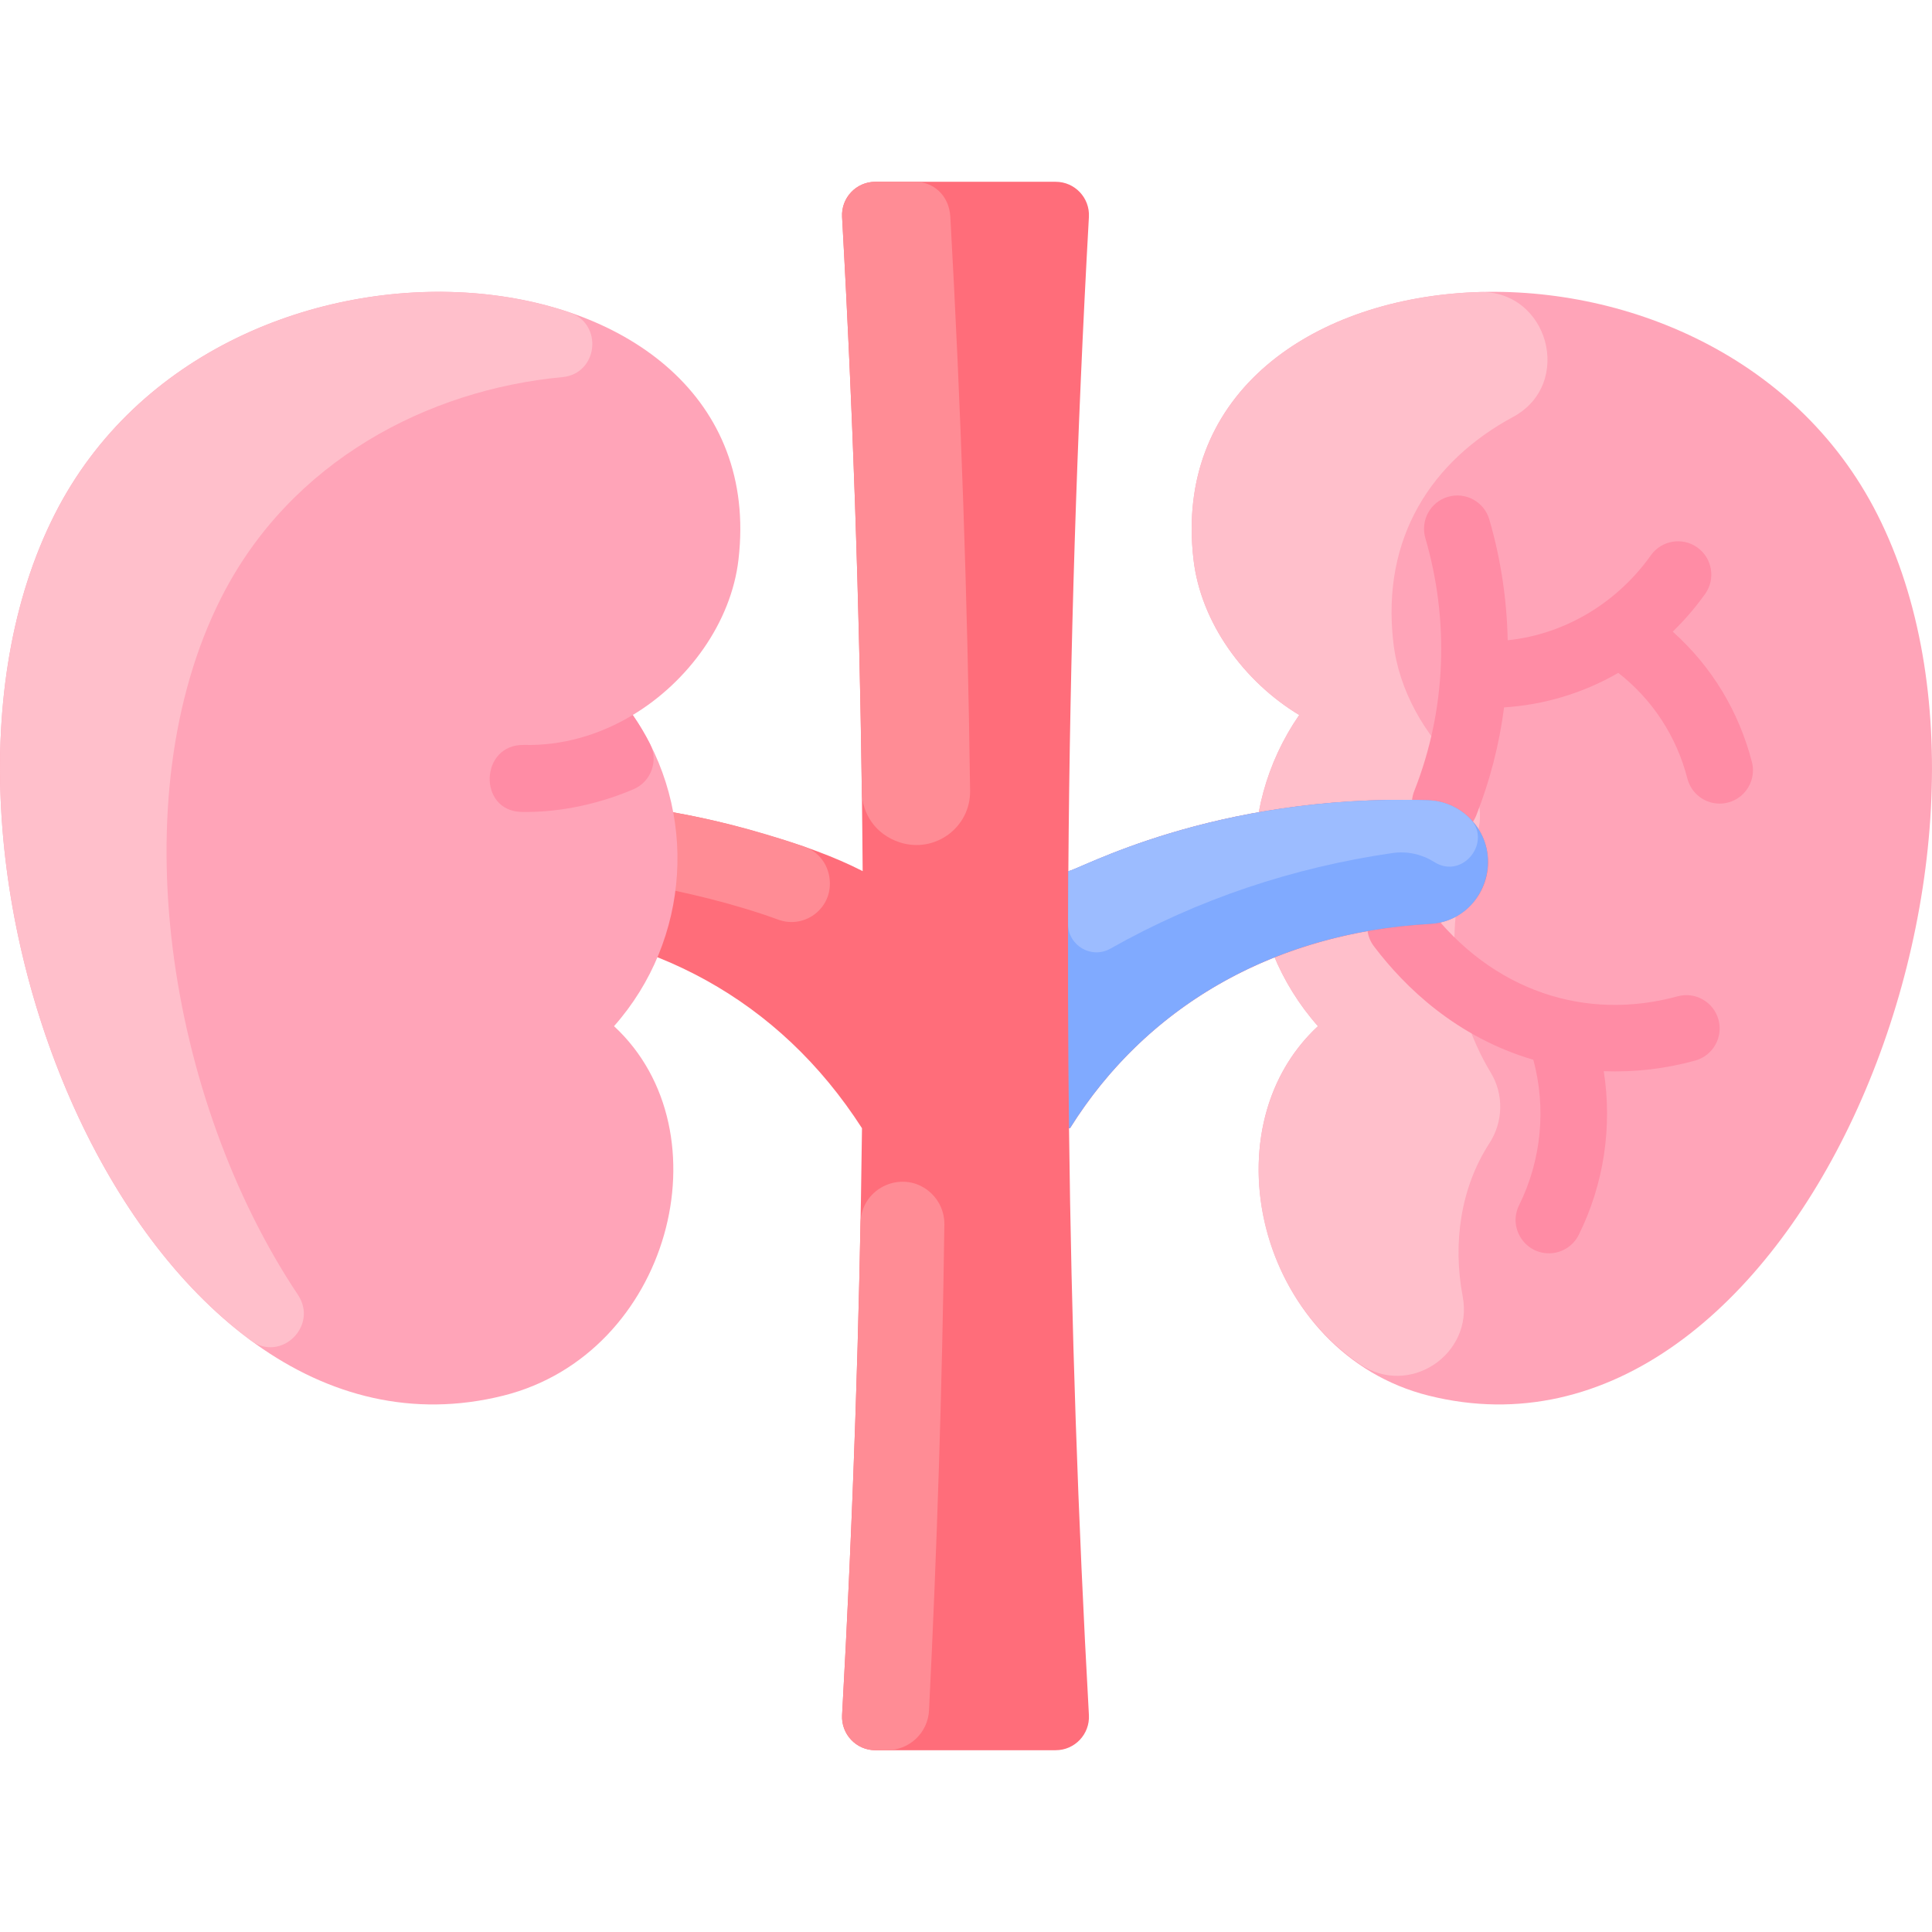 <svg id="Layer_1" enable-background="new 0 0 463.996 463.996" height="512" viewBox="0 0 463.996 463.996" width="512" xmlns="http://www.w3.org/2000/svg"><path d="m286.628 134.298c1.736 15.278 12.166 29.449 25.4 37.42-15.96 23.115-13.855 53.998 4.5 74.73-27.43 25.41-13.44 78.72 26.57 88.73 87.21 21.81 149.07-129.87 107.81-211.55-39.75-78.7-173.24-66.83-164.28 10.67z" fill="#ffa4b8"/><path d="m334.628 154.298c1.299 11.409 7.443 22.199 15.98 30.252 4.872 4.596 6.1 11.788 3.484 17.953-7.617 17.951-6.082 38.53 3.941 55.117 3.161 5.231 2.997 11.807-.328 16.935-6.931 10.688-8.841 24.018-6.42 36.813 2.648 13.997-12.922 24.268-24.693 16.245-27.552-18.78-32.78-60.123-10.065-81.166-18.36-20.73-20.46-51.62-4.5-74.73-13.23-7.97-23.66-22.14-25.4-37.42-4.667-40.372 29.321-62.934 68.576-64.16 16.683-.521 22.863 22.082 8.171 30.004-19.332 10.425-31.681 28.769-28.746 54.157z" fill="#ffbfcb"/><path d="m402.884 239.283c-21.794 5.973-44.488-.958-60.126-21.631-1.469-1.946-3.797-3.184-6.39-3.184-6.722 0-10.376 7.772-6.278 12.958 7.278 9.586 19.63 21.65 38.161 27.092 3.132 11.589 1.954 24.104-3.418 34.922-2.665 5.366 1.303 11.56 7.159 11.56 2.942 0 5.773-1.63 7.171-4.444 6.049-12.182 8.081-25.993 6.002-39.293 7.607.281 14.878-.612 21.947-2.55 4.262-1.167 6.77-5.569 5.602-9.83-1.169-4.261-5.574-6.773-9.83-5.6z" fill="#ff8ca5"/><path d="m420.743 182.996c-3.12-12.068-9.564-22.844-19.011-31.295 3.426-3.344 6.012-6.564 7.793-9.077 2.555-3.605 1.703-8.598-1.901-11.153-3.603-2.555-8.598-1.704-11.153 1.901-7.792 10.995-20.149 18.904-34.376 20.395-.192-9.776-1.669-19.581-4.416-29.007-1.236-4.242-5.675-6.679-9.919-5.443-4.241 1.236-6.679 5.677-5.442 9.918 5.686 19.511 5.177 40.887-2.661 60.734-2.083 5.278 1.84 10.94 7.439 10.94 3.188 0 6.201-1.919 7.443-5.064 3.282-8.314 5.527-16.998 6.685-25.953 9.458-.607 18.781-3.312 27.436-8.291 8.249 6.457 13.967 15.239 16.594 25.398.932 3.606 4.18 6 7.739 6 5.228.001 9.061-4.938 7.75-10.003z" fill="#ff8ca5"/><path d="m357.298 205.528c-.762-7.434-6.969-13.121-14.36-13.34-52.036-1.603-84.229 17.02-86.36 17.02.379-52.885 2.045-105.276 4.937-157.103.256-4.588-3.386-8.447-7.981-8.447h-43.314c-4.595 0-8.236 3.86-7.98 8.448 2.892 51.836 4.559 104.225 4.939 157.102-6.743-3.456-14.838-6.37-23.009-8.698-20.291-6.215-41.374-8.991-63.111-8.322-7.38.218-13.597 5.895-14.36 13.34-.87 8.41 5.43 15.92 13.87 16.37 35.784 1.965 66.449 17.962 86.45 49.06-.557 46.625-2.139 93.616-4.779 140.93-.256 4.587 3.385 8.45 7.979 8.45h43.318c4.594 0 8.235-3.863 7.979-8.451-2.639-47.314-4.221-94.304-4.778-140.929h.24c19.173-30.68 50.781-47.102 86.45-49.06 8.44-.45 14.74-7.96 13.87-16.37z" fill="#ff6d7a"/><g fill="#ff8c95"><path d="m226.802 294.037c-.518 38.664-1.739 77.583-3.684 116.735-.266 5.358-4.7 9.566-10.065 9.566h-2.834c-4.59 0-8.229-3.86-7.979-8.45 2.211-39.626 3.678-79.028 4.425-118.181.167-8.731 10.592-13.129 16.956-7.15 2.062 1.937 3.219 4.65 3.181 7.48z"/><path d="m228.238 52.108c2.538 45.519 4.135 91.47 4.744 137.805.116 8.831-8.484 15.113-16.886 12.394-5.852-1.893-9.049-6.924-9.117-12.154-.603-46.417-2.193-92.447-4.739-138.047-.25-4.59 3.39-8.448 7.98-8.448h9.627c4.211 0 8.103 3.165 8.391 8.45z"/><path d="m199.308 212.123c.073 6.458-6.335 10.958-12.402 8.743-20.52-7.491-48.388-11.846-65.666-11.915-10.827-.043-11.314-16.43-.181-16.762 24.173-.745 47.893 2.748 72.067 11.135 3.464 1.202 6.132 4.432 6.182 8.799z"/></g><path d="m256.978 270.958h-.24c-.25-20.66-.3-41.25-.16-61.75 1.878 0 34.723-18.611 86.36-17.02 3.72.11 7.12 1.6 9.68 3.98 9.508 8.805 3.864 25.034-9.19 25.73-38.393 2.106-68.617 20.525-86.45 49.06z" fill="#80aaff"/><path d="m352.821 196.36c5.834 5.604-1.506 15.007-8.339 10.678-2.902-1.838-6.451-2.697-10.114-2.16-23.748 3.454-46.591 11.023-67.696 22.951-4.543 2.568-10.173-.73-10.157-5.948.012-4.229.033-8.454.063-12.673 2.028 0 34.475-18.618 86.36-17.02 3.653.108 7.159 1.554 9.883 4.172z" fill="#9cbcff"/><path d="m177.368 134.298c-1.736 15.278-12.166 29.449-25.4 37.42 15.96 23.115 13.855 53.998-4.5 74.73 27.43 25.41 13.44 78.72-26.57 88.73-87.21 21.81-149.07-129.87-107.81-211.55 39.75-78.7 173.24-66.83 164.28 10.67z" fill="#ffa4b8"/><path d="m53.088 143.628c-24.289 48.073-12.848 120.402 18.461 167.334 4.971 7.452-4.082 16.297-11.291 10.98-51.465-37.962-77.879-137.522-47.17-198.314 24.222-47.961 83.262-62.283 123.66-48.616 8.202 2.775 6.916 14.755-1.706 15.561-32.191 3.012-65.301 20.086-81.954 53.055z" fill="#ffbfcb"/><path d="m151.968 171.718c1.557 2.254 2.944 4.59 4.162 6.985 2.053 4.04.222 9.037-3.942 10.823-9.668 4.147-19.372 5.632-26.939 5.471-10.547-.234-10.028-16.329.61-16.09 9.189.221 18.179-2.409 26.109-7.189z" fill="#ff8ca5"/></svg>